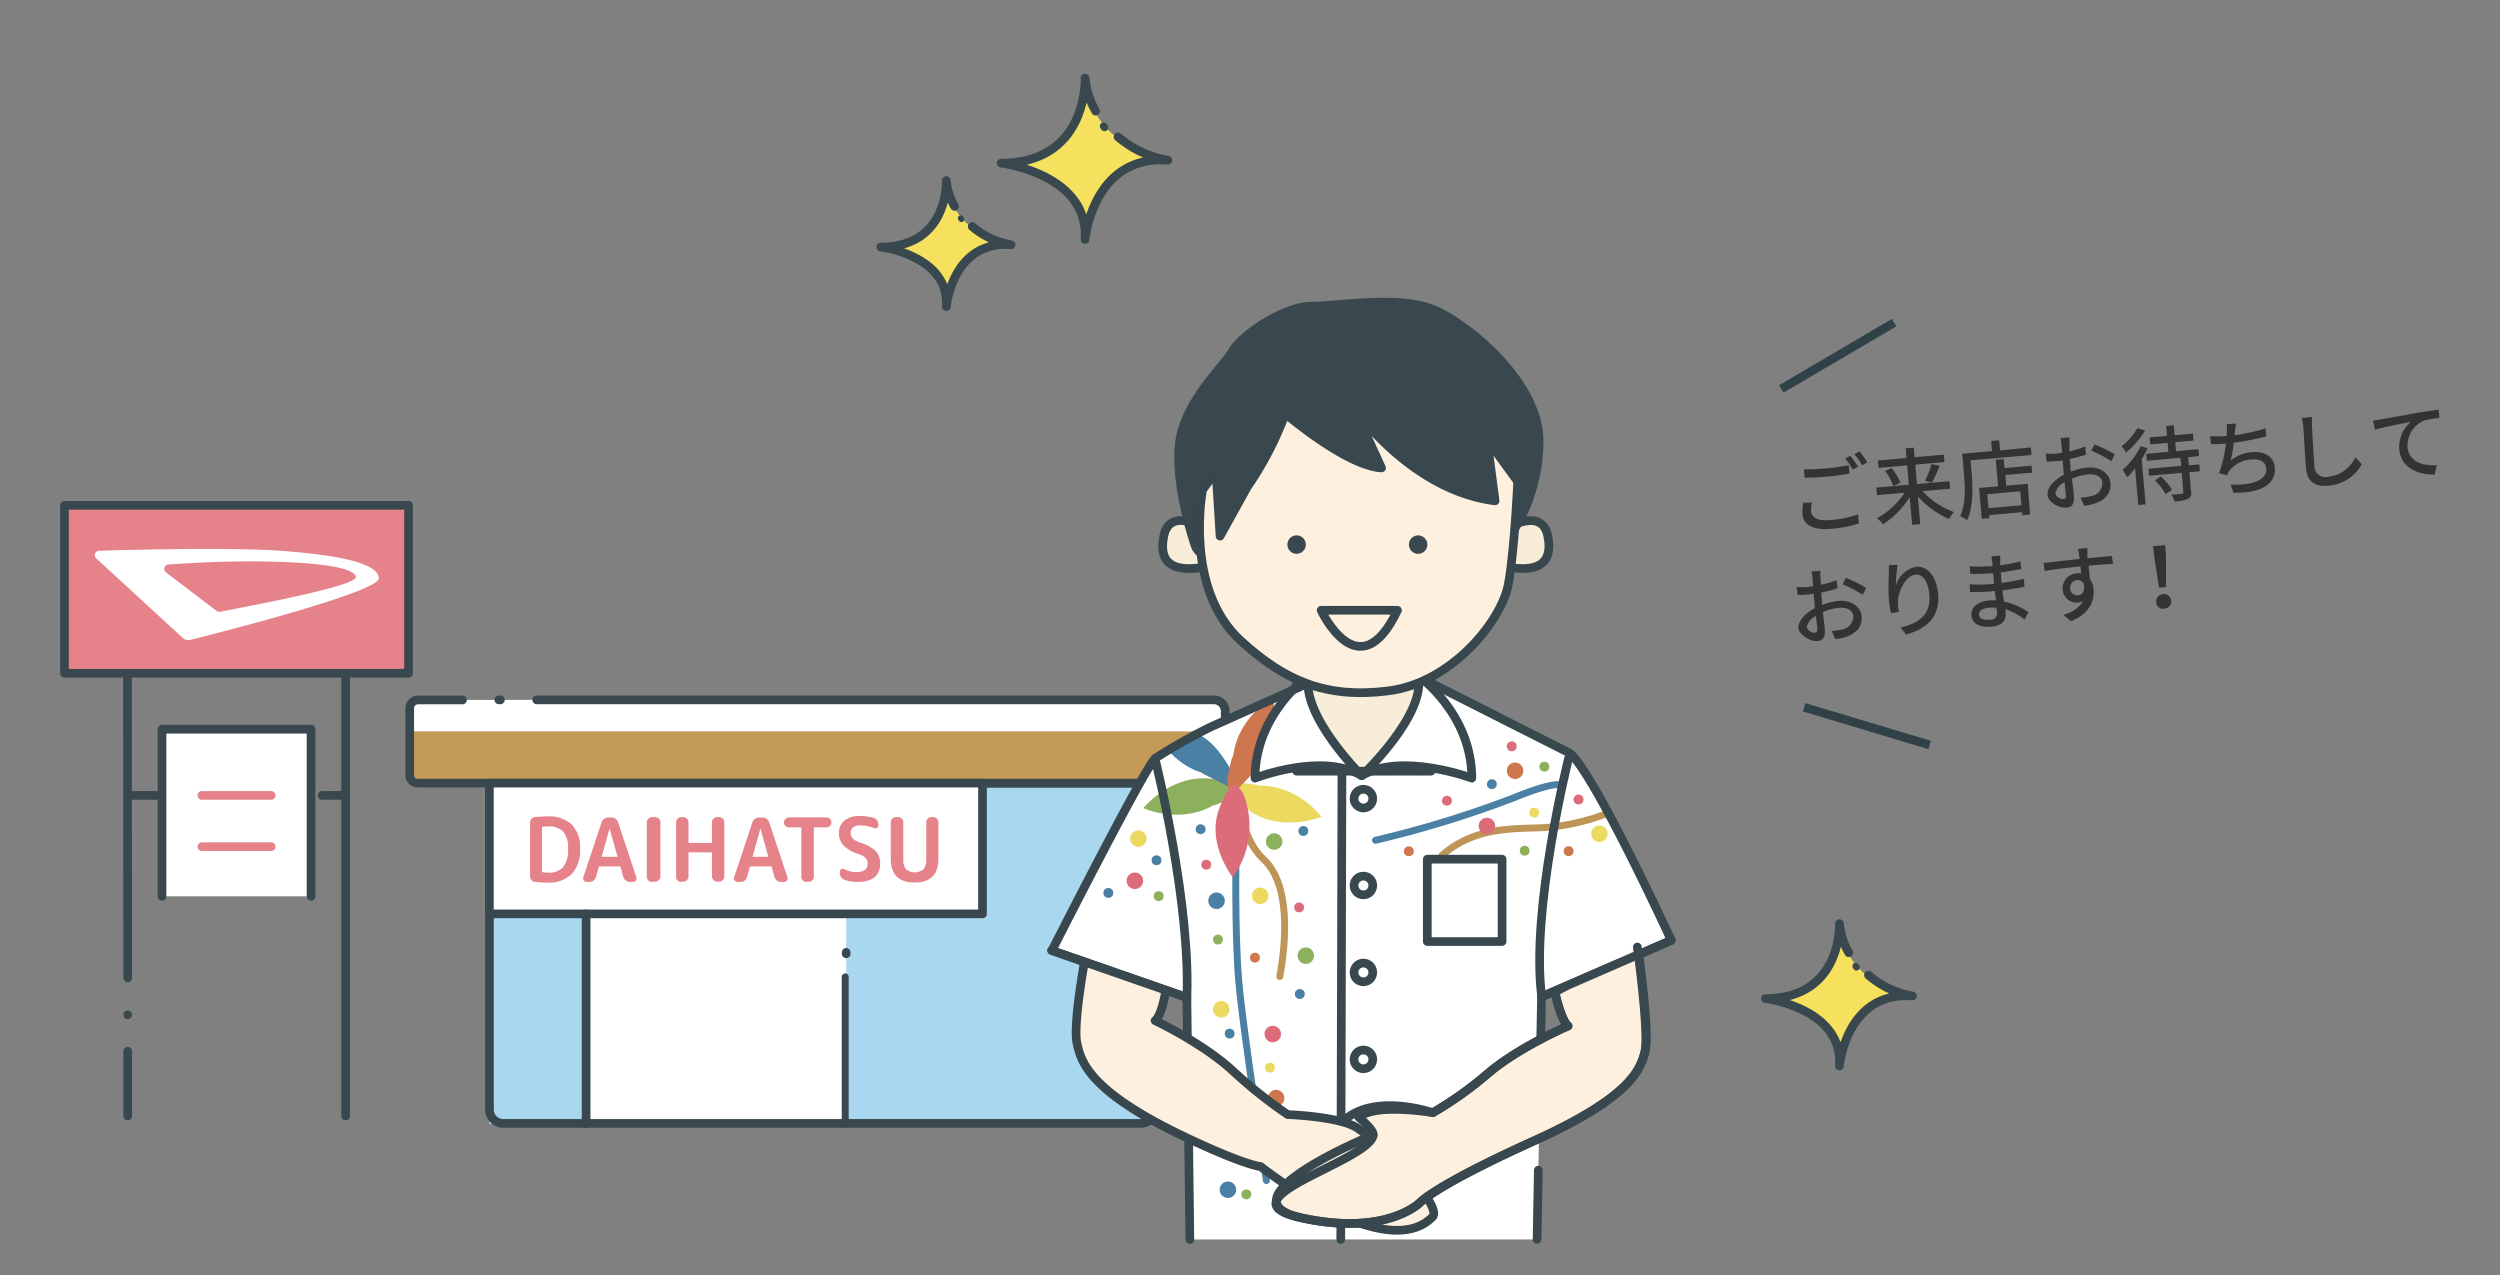 <svg id="レイヤー_1" data-name="レイヤー 1" xmlns="http://www.w3.org/2000/svg" xmlns:xlink="http://www.w3.org/1999/xlink" viewBox="0 0 360 183.66"><rect x="0" y="0" width="360" height="183.66" fill="#808080" stroke="none"/><defs><style>.cls-1,.cls-13,.cls-23,.cls-24,.cls-3,.cls-6,.cls-9{fill:none;}.cls-2{fill:#f5e15d;}.cls-12,.cls-13,.cls-16,.cls-25,.cls-3,.cls-7{stroke:#38484e;}.cls-12,.cls-13,.cls-15,.cls-16,.cls-23,.cls-24,.cls-25,.cls-26,.cls-3,.cls-7,.cls-9{stroke-linecap:round;stroke-linejoin:round;}.cls-12,.cls-15,.cls-16,.cls-25,.cls-26,.cls-3,.cls-6,.cls-7,.cls-9{stroke-width:1.25px;}.cls-25,.cls-4{fill:#38484e;}.cls-5{fill:#323333;fill-rule:evenodd;}.cls-6{stroke:#304248;}.cls-14,.cls-7{fill:#e5828a;}.cls-12,.cls-8{fill:#fff;}.cls-9{stroke:#e5828a;}.cls-10{fill:#a8d7ef;}.cls-11{fill:#c49a58;}.cls-15{fill:#f7edd9;}.cls-15,.cls-26{stroke:#37474d;}.cls-16,.cls-22{fill:#dd6c7a;}.cls-17{clip-path:url(#clip-path);}.cls-18{fill:#8cb05b;}.cls-19{fill:#4b80a5;}.cls-20{fill:#ecda60;}.cls-21{fill:#ce764e;}.cls-23{stroke:#be9557;}.cls-24{stroke:#4b80a5;}.cls-26{fill:#fef0df;}</style><clipPath id="clip-path"><path id="SVGID" class="cls-1" d="M171.28,178.48l-.43-34.85-19.43-6.76s13.52-26.62,14.89-27.68a77,77,0,0,1,8-4.52c1.16-.51,18.38-8.26,18.38-8.26l8-.74,25.35,12.78c3.69,3.28,14.57,26.94,14.57,26.94L222,143.52l-.64,35Z"/></clipPath></defs><title>img_calender</title><path class="cls-2" d="M136.27,26s.37,10-9.44,9.57c0,0,9.51.57,9.44,8.59,0,0,.63-9.41,9.57-8.92C145.84,35.24,137,34.17,136.27,26Z"/><path class="cls-3" d="M137.46,29.72A9.12,9.12,0,0,1,136.27,26s.38,9.57-9.44,9.57c0,0,9.93,1.21,9.44,8.59,0,0,.84-9.53,9.32-8.92A11.6,11.6,0,0,1,140,32.62"/><ellipse class="cls-4" cx="138.39" cy="31.48" rx="0.43" ry="0.51" transform="translate(6.96 85.04) rotate(-34.98)"/><path class="cls-2" d="M156.25,11.24s.47,12.87-12.09,12.25c0,0,12.17.73,12.09,11,0,0,.81-12,12.25-11.42C168.5,23.07,157.17,21.7,156.25,11.24Z"/><path class="cls-3" d="M157.77,16a11.77,11.77,0,0,1-1.52-4.76s.48,12.25-12.09,12.25c0,0,12.71,1.55,12.09,11,0,0,1.08-12.2,11.93-11.42A14.74,14.74,0,0,1,161,19.71"/><ellipse class="cls-4" cx="158.97" cy="18.26" rx="0.55" ry="0.66" transform="translate(18.26 94.44) rotate(-34.98)"/><path class="cls-2" d="M264.88,133s.41,11.34-10.66,10.79c0,0,10.73.65,10.66,9.7,0,0,.71-10.62,10.8-10.07C275.68,143.42,265.69,142.22,264.88,133Z"/><path class="cls-3" d="M266.22,137.19a10.2,10.2,0,0,1-1.34-4.19s.42,10.79-10.66,10.79c0,0,11.21,1.37,10.66,9.7,0,0,.95-10.75,10.51-10.07a13,13,0,0,1-6.33-3"/><ellipse class="cls-4" cx="267.27" cy="139.18" rx="0.49" ry="0.58" transform="translate(-31.5 178.39) rotate(-34.98)"/><g id="グループ_309" data-name="グループ 309"><path id="ご来店お待ちして_" data-name="ご来店お待ちして " class="cls-5" d="M266.45,65.63l-.74.39a12.89,12.89,0,0,1,1.1,1.59l.75-.42A17,17,0,0,0,266.45,65.63Zm1.32-.63-.75.39A11.49,11.49,0,0,1,268.16,67l.74-.42A18.55,18.55,0,0,0,267.77,65Zm-7.9,3.79c1,0,2-.05,3.18-.15s2.46-.3,3.27-.43L266.21,67c-.86.16-2.12.35-3.28.45a25.77,25.77,0,0,1-3.17.13Zm-.21,3.58a8.18,8.18,0,0,0-.09,1.71c.14,1.56,1.58,2.29,4.12,2.07a17.13,17.13,0,0,0,4-.78l-.13-1.31a15,15,0,0,1-4,.83c-1.82.16-2.69-.37-2.76-1.2a4.77,4.77,0,0,1,.11-1.3Zm21.16-2-.1-1.08-4.68.41-.24-2.79,4.2-.37-.09-1.07-4.21.37-.12-1.38-1.16.1.12,1.39-4.12.36.1,1.07,4.11-.36.24,2.78-4.67.41.09,1.09,4-.36a11.42,11.42,0,0,1-4,3.68,5.51,5.51,0,0,1,.87.87A12.56,12.56,0,0,0,275,71.58l.35,4,1.17-.1-.35-4a12.92,12.92,0,0,0,4.5,3.25,5.72,5.72,0,0,1,.69-1,11.6,11.6,0,0,1-4.52-3Zm-9.36-2.55A8.65,8.65,0,0,1,272.65,70l1-.51a8.43,8.43,0,0,0-1.26-2.09Zm6.73,1.67a19.17,19.17,0,0,0,1.13-2.43l-1.19-.24a14,14,0,0,1-.92,2.43Zm12.89,3.27-4.74.41-.18-2,4.75-.42Zm-2.57-6.65-1.12.1.33,3.82-2.73.24.39,4.44,1.08-.09,0-.45,4.74-.42,0,.44,1.13-.1L292,69.66l-3.11.28-.13-1.54,3.86-.34-.08-1-3.87.34ZM288,64.86l-.12-1.47-1.16.1.13,1.47-4.29.38.26,3c.15,1.72.28,4.16-.54,6a6.1,6.1,0,0,1,1,.56c.87-1.93.81-4.74.65-6.61l-.17-2,8.78-.77-.09-1.09Zm9.15,7a1.16,1.16,0,0,1-1.18-.78,2.31,2.31,0,0,1,1.33-1.63c.08.77.16,1.45.19,1.82s-.09.57-.34.59Zm1-4.41c0-.42-.06-.89-.09-1.37a20.44,20.44,0,0,0,2.33-.61l-.12-1.18A14,14,0,0,1,298,65c0-.43,0-.81,0-1.1s0-.69,0-.92l-1.29.11a7.5,7.5,0,0,1,.15.93c0,.22.05.65.1,1.19-.29,0-.56.08-.81.1a9.13,9.13,0,0,1-1.57,0l.13,1.15a11.65,11.65,0,0,0,1.56-.08c.22,0,.49,0,.77-.1,0,.45.06.89.1,1.31,0,.24,0,.49.07.75-1.35.73-2.46,1.88-2.37,2.89.1,1.16,1.75,2,2.78,1.86.69-.06,1.12-.46,1-1.72,0-.47-.16-1.46-.26-2.45a8.24,8.24,0,0,1,2.39-.61c1.07-.09,1.94.34,2,1.25A1.93,1.93,0,0,1,301,71.46a7.37,7.37,0,0,1-1.41.2l.53,1.17a7.38,7.38,0,0,0,1.47-.3c1.71-.57,2.43-1.63,2.31-3s-1.54-2.36-3.29-2.2a9.21,9.21,0,0,0-2.42.59Zm3-2.56a18,18,0,0,1,2.88,1.52l.5-1A21.17,21.17,0,0,0,301.61,64Zm6.62-3.24a8.59,8.59,0,0,1-2.25,2.62,5,5,0,0,1,.64.89A12.66,12.66,0,0,0,308.89,62Zm.48,2.6a10.83,10.83,0,0,1-2.59,3.41,6.88,6.88,0,0,1,.64,1.07,10,10,0,0,0,1.15-1.28l.46,5.28,1.06-.1-.56-6.52c.31-.51.6-1.05.84-1.55Zm2.07,4.91a10.19,10.19,0,0,1,1.54,2l.92-.63a9.83,9.83,0,0,0-1.61-1.92Zm6.34-3.48-.09-1-3.22.29-.11-1.3,2.63-.23-.09-1-2.63.23-.12-1.42-1.1.1.12,1.41-2.51.23.09,1,2.51-.22.11,1.29-3.2.29.09,1,4.84-.43.1,1.17-4.71.41.09,1,4.71-.41.23,2.76c0,.17,0,.22-.21.25s-.85.09-1.5.11a4.11,4.11,0,0,1,.44,1,5.1,5.1,0,0,0,1.93-.37.9.9,0,0,0,.44-1.1L315.28,68l1.5-.13-.08-1-1.51.13-.1-1.17Zm9.57-4a26.9,26.9,0,0,1-4.45,1l.06-.54A10.74,10.74,0,0,1,322,61l-1.34.06a5.51,5.51,0,0,1,0,1.07c0,.19,0,.41,0,.66h-.05a15.23,15.23,0,0,1-2.34,0l.1,1.17c.65,0,1.4,0,2.17-.08a19.41,19.41,0,0,1-1,4.26l1.14.29q.13-.28.3-.57a4.33,4.33,0,0,1,3.28-1.7c1.27-.11,2,.46,2.08,1.27.16,1.87-2.44,2.5-5.14,2.34l.43,1.18c3.72.08,6.17-1.1,5.94-3.66-.12-1.45-1.38-2.34-3.27-2.18a5.56,5.56,0,0,0-3.07,1.19,19.54,19.54,0,0,0,.44-2.54,41.34,41.34,0,0,0,4.69-.92Zm5.21-1.5a6.36,6.36,0,0,1,.24,1.36c.1,1.15.24,4.22.39,5.92.17,2,1.44,2.64,3.24,2.48a6,6,0,0,0,4.79-3.1l-.94-1a4.8,4.8,0,0,1-3.93,2.82,1.56,1.56,0,0,1-1.9-1.12,1.75,1.75,0,0,1-.05-.4c-.14-1.66-.29-4.41-.35-5.73a12.54,12.54,0,0,1,0-1.37Zm10.3.41.24,1.3c1.29-.39,4.16-.94,5.19-1.15a4.75,4.75,0,0,0-1.67,4c.23,2.63,2.77,3.67,5.09,3.59l.32-1.33c-2,.09-4-.45-4.22-2.62a3.94,3.94,0,0,1,2.3-3.79,11.1,11.1,0,0,1,2.28-.39l-.11-1.2c-.81.1-2,.27-3.23.48l-5.1.92c-.23.05-.63.11-1.09.16Z"/><path id="おります_" data-name="おります " class="cls-5" d="M261.35,91.11a1.18,1.18,0,0,1-1.18-.78,2.33,2.33,0,0,1,1.33-1.63c.08.77.16,1.45.19,1.82S261.6,91.09,261.35,91.11Zm1-4.41c0-.42-.06-.89-.09-1.37a21.17,21.17,0,0,0,2.34-.61l-.13-1.17a14.88,14.88,0,0,1-2.28.66c0-.43,0-.81-.05-1.1s0-.69,0-.92l-1.29.11a7.54,7.54,0,0,1,.16.93c0,.22,0,.65.09,1.19-.29,0-.56.08-.81.1a9.13,9.13,0,0,1-1.57,0l.14,1.15c.46,0,1,0,1.55-.07.23,0,.49-.06.77-.11,0,.45.07.89.1,1.31,0,.24.05.49.07.75-1.34.73-2.46,1.88-2.37,2.89s1.76,2,2.78,1.86c.69-.06,1.13-.46,1-1.72,0-.47-.17-1.46-.26-2.45a8.18,8.18,0,0,1,2.38-.61c1.07-.09,1.94.34,2,1.25a1.91,1.91,0,0,1-1.71,1.89,8.27,8.27,0,0,1-1.41.21l.53,1.16a7.47,7.47,0,0,0,1.48-.3c1.7-.57,2.43-1.63,2.3-3s-1.54-2.36-3.29-2.2a9.62,9.62,0,0,0-2.42.59Zm3-2.55a17.16,17.16,0,0,1,2.88,1.51l.5-1a20.52,20.52,0,0,0-2.93-1.46ZM272,81.4c0,.31,0,.72,0,1.13a33.15,33.15,0,0,0,0,3.86,13.34,13.34,0,0,0,.31,1.91l1.14-.19a6.16,6.16,0,0,1-.15-1.36c0-1.57,1.09-3.83,2.52-4,1.13-.1,1.84,1.06,2,2.91.26,2.94-1.59,4.07-4.14,4.71l.81,1c2.95-.82,4.88-2.53,4.6-5.84-.23-2.56-1.56-4.06-3.17-3.92A3.88,3.88,0,0,0,273,84.32a23.05,23.05,0,0,1,.26-3Zm15.58,6.77a.94.94,0,0,1-.78,1.07.71.71,0,0,1-.29,0c-1,.09-1.48-.22-1.53-.73s.46-.92,1.46-1a6.37,6.37,0,0,1,1.07,0c0,.28.06.51.07.67Zm4.53,0a9.7,9.7,0,0,0-3.53-1.54c-.08-.51-.17-1.08-.23-1.61,1.13-.15,2.1-.31,3.19-.54l-.11-1.13c-1,.24-2,.43-3.19.6l-.14-1.52c1.12-.14,2.1-.34,2.95-.5l-.11-1.09a26.2,26.2,0,0,1-2.91.56c0-.24,0-.46,0-.59s0-.54,0-.81l-1.26.11c0,.19.09.54.11.75l.06.68-.61,0a17.25,17.25,0,0,1-2.69,0l.09,1.09a24.34,24.34,0,0,0,2.7-.06l.59,0,.13,1.5-.61.06a20.45,20.45,0,0,1-2.93,0l.09,1.13c.83,0,2.17,0,2.92-.1l.64-.06c.05.43.1.91.17,1.35l-.88,0c-1.76.16-2.75,1-2.66,2.17s1.13,1.78,2.92,1.62c1.54-.13,2.11-1,2-1.92,0-.17,0-.37-.06-.61a8.92,8.92,0,0,1,2.78,1.5Zm6-3.42a1.08,1.08,0,0,1,.92-1.2h0a1,1,0,0,1,1,.47c.25,1.12-.16,1.65-.77,1.7a1,1,0,0,1-1.15-.89s0,0,0-.07Zm6-4.69-3.52.32a5.65,5.65,0,0,1,0-.59,8.42,8.42,0,0,1,0-.87l-1.36.12c.05.16.12.55.17.85,0,.13,0,.35.08.6-1.68.17-3.87.44-5.2.57l.13,1.15c1.46-.23,3.39-.47,5.17-.65l.1,1a2.42,2.42,0,0,0-.66,0,2.17,2.17,0,0,0-2,2.29v0a2,2,0,0,0,2.1,1.92h.07a1.91,1.91,0,0,0,.81-.24,4.65,4.65,0,0,1-2.89,2l1.1.92c2.73-1.06,3.4-3,3.26-4.58a2.94,2.94,0,0,0-.55-1.55c0-.53-.11-1.23-.17-1.86,1.71-.16,2.82-.23,3.53-.25Zm6.79,4.56,1-.08,0-4.46-.11-1.58-1.75.15.18,1.58Zm.76,3a1,1,0,0,0,1-1.06.25.25,0,0,0,0-.08,1.09,1.09,0,0,0-1.22-.94,1.1,1.1,0,0,0-.95,1.13,1,1,0,0,0,1.11,1Z"/><path id="シェイプ_1130" data-name="シェイプ 1130" class="cls-6" d="M256.51,56l16.24-9.54"/><path id="シェイプ_1130-2" data-name="シェイプ 1130-2" class="cls-6" d="M259.8,101.85l18.07,5.43"/></g><polyline class="cls-3" points="18.39 140.81 18.35 94.31 49.77 94.31 49.77 160.7"/><rect class="cls-7" x="9.28" y="72.77" width="49.55" height="24.18"/><rect class="cls-8" x="23.33" y="105.01" width="21.46" height="24.06"/><polyline class="cls-3" points="23.33 129.07 23.33 105 44.79 105 44.79 129.07"/><path class="cls-8" d="M40.37,79.31c-6.91-.49-21.38-.16-26.12,0a.63.63,0,0,0-.4,1.09L26.34,91.88a1.14,1.14,0,0,0,1.05.27c4-1,27.15-6.88,27.15-8.87C54.54,81.1,48.69,79.91,40.37,79.31Zm-9.3,8.57L23.9,82.42a.62.62,0,0,1,.34-1.12c11.58-.9,26.71-.55,27,1.78.16,1.38-16.58,4.4-19.42,5A.88.88,0,0,1,31.07,87.88Z"/><line class="cls-9" x1="29.07" y1="114.54" x2="39.05" y2="114.54"/><line class="cls-9" x1="29.07" y1="121.92" x2="39.05" y2="121.92"/><line class="cls-3" x1="46.39" y1="114.54" x2="49.77" y2="114.54"/><line class="cls-3" x1="19.08" y1="114.54" x2="22.45" y2="114.54"/><line class="cls-3" x1="18.39" y1="146.13" x2="18.39" y2="146.13"/><line class="cls-3" x1="18.39" y1="151.39" x2="18.39" y2="160.7"/><rect class="cls-8" x="122.99" y="112.85" width="43.5" height="48.99"/><path class="cls-8" d="M77.29,100.78H174.8a1.63,1.63,0,0,1,1.63,1.64v8.66a1.69,1.69,0,0,1-1.69,1.69H60.16A1.14,1.14,0,0,1,59,111.63V102a1.21,1.21,0,0,1,1.21-1.21H66.6"/><rect class="cls-8" x="84.4" y="131.6" width="43.72" height="30.24"/><rect class="cls-10" x="121.85" y="112.21" width="44.64" height="49.63"/><rect class="cls-10" x="70.47" y="112.21" width="13.93" height="49.63"/><path class="cls-3" d="M166.48,159.58V112.77h-96v47a2,2,0,0,0,2,2h91.72A2.26,2.26,0,0,0,166.48,159.58Z"/><rect class="cls-11" x="59.03" y="105.32" width="117.41" height="7.45"/><path class="cls-3" d="M77.29,100.78H174.8a1.63,1.63,0,0,1,1.63,1.64v8.66a1.69,1.69,0,0,1-1.69,1.69H60.16A1.14,1.14,0,0,1,59,111.63V102a1.21,1.21,0,0,1,1.21-1.21H66.6"/><line class="cls-3" x1="72.06" y1="100.78" x2="71.83" y2="100.78"/><line class="cls-3" x1="121.85" y1="137.35" x2="121.85" y2="137.14"/><rect class="cls-12" x="70.47" y="112.77" width="71.01" height="18.83"/><line class="cls-3" x1="84.4" y1="131.6" x2="84.4" y2="161.84"/><line class="cls-13" x1="121.71" y1="140.67" x2="121.71" y2="161.84"/><path class="cls-14" d="M77.05,127a.85.85,0,0,1-.52-.27.87.87,0,0,1-.2-.56v-7.7a.85.85,0,0,1,.2-.55.82.82,0,0,1,.52-.28c.54,0,1.15-.08,1.82-.08a4.71,4.71,0,0,1,3.46,1.18,4.64,4.64,0,0,1,1.2,3.45,5.05,5.05,0,0,1-1.2,3.67,4.61,4.61,0,0,1-3.46,1.23A16.65,16.65,0,0,1,77.05,127Zm1-7.84v6.33c0,.06,0,.09.11.11a5.17,5.17,0,0,0,.76.06,2.71,2.71,0,0,0,2.18-.8,4,4,0,0,0,.7-2.67,3.51,3.51,0,0,0-.71-2.44A2.83,2.83,0,0,0,79,119a5.17,5.17,0,0,0-.76.06C78.13,119.05,78.09,119.09,78.09,119.15Z"/><path class="cls-14" d="M84.49,127a.47.47,0,0,1-.42-.22.49.49,0,0,1-.07-.47l2.63-7.9a1.17,1.17,0,0,1,.38-.5,1,1,0,0,1,.58-.19H88a1,1,0,0,1,1,.69l2.63,7.9a.49.49,0,0,1-.06.47.5.5,0,0,1-.42.22h-.46a.94.94,0,0,1-.57-.2,1,1,0,0,1-.35-.5l-.4-1.43a.13.13,0,0,0-.14-.11H86.35a.12.12,0,0,0-.13.11l-.41,1.43a.86.86,0,0,1-.34.5,1,1,0,0,1-.58.2Zm3.29-7.7-1.12,4a.08.08,0,0,0,0,.08.09.09,0,0,0,.07,0h2.11a.09.09,0,0,0,.06,0,.08.08,0,0,0,0-.08l-1.12-4s0,0,0,0S87.78,119.24,87.78,119.25Z"/><path class="cls-14" d="M93.87,127a.75.75,0,0,1-.73-.72V118.4a.75.75,0,0,1,.73-.73h.5a.75.75,0,0,1,.73.73v7.83a.75.75,0,0,1-.73.72Z"/><path class="cls-14" d="M98.07,127a.66.66,0,0,1-.5-.22.69.69,0,0,1-.21-.5V118.4a.69.69,0,0,1,.21-.51.66.66,0,0,1,.5-.22h.34a.75.75,0,0,1,.73.73v2.88c0,.07,0,.1.1.1h3.18c.07,0,.1,0,.1-.1V118.4a.75.75,0,0,1,.72-.73h.35a.66.66,0,0,1,.5.22.69.69,0,0,1,.21.51v7.83a.69.69,0,0,1-.21.5.66.66,0,0,1-.5.22h-.35a.75.75,0,0,1-.72-.72v-3.37c0-.08,0-.12-.1-.12H99.24c-.07,0-.1,0-.1.12v3.37a.75.75,0,0,1-.73.72Z"/><path class="cls-14" d="M106.2,127a.52.52,0,0,1-.48-.69l2.63-7.9a1.1,1.1,0,0,1,.38-.5,1,1,0,0,1,.58-.19h.45a1,1,0,0,1,1,.69l2.63,7.9a.49.49,0,0,1-.07.47.47.47,0,0,1-.42.22h-.45a.92.92,0,0,1-.57-.2,1,1,0,0,1-.35-.5l-.41-1.43c0-.07,0-.11-.14-.11h-2.87a.14.14,0,0,0-.14.11l-.4,1.43a.91.91,0,0,1-.34.5,1,1,0,0,1-.58.2Zm3.3-7.7-1.12,4a.08.08,0,0,0,0,.08.09.09,0,0,0,.06,0h2.11a.09.09,0,0,0,.07,0,.12.12,0,0,0,0-.08l-1.12-4s0,0,0,0S109.5,119.24,109.5,119.25Z"/><path class="cls-14" d="M113.61,119.15a.69.69,0,0,1-.5-.21.66.66,0,0,1-.22-.5v0a.75.75,0,0,1,.72-.73H119a.73.73,0,0,1,.72.73v0a.69.69,0,0,1-.21.5.73.73,0,0,1-.51.21h-1.71a.1.1,0,0,0-.1.11v7a.69.69,0,0,1-.21.5.7.7,0,0,1-.51.22h-.36a.7.7,0,0,1-.51-.22.69.69,0,0,1-.21-.5v-7a.1.1,0,0,0-.1-.11Z"/><path class="cls-14" d="M123.69,123a5.18,5.18,0,0,1-2.2-1.24,2.42,2.42,0,0,1-.68-1.75,2.29,2.29,0,0,1,.77-1.83,3.2,3.2,0,0,1,2.17-.67,7,7,0,0,1,2.06.26.85.85,0,0,1,.49.36,1,1,0,0,1,.19.61v.11a.42.42,0,0,1-.22.38.46.46,0,0,1-.44,0,5.53,5.53,0,0,0-2-.37,1.38,1.38,0,0,0-1,.3,1,1,0,0,0-.33.81c0,.61.39,1,1.19,1.31a5.76,5.76,0,0,1,2.38,1.24,2.5,2.5,0,0,1,.67,1.81c0,1.78-1.1,2.67-3.29,2.67a5.28,5.28,0,0,1-1.87-.32,1,1,0,0,1-.48-.39,1.24,1.24,0,0,1-.17-.63v-.15a.36.36,0,0,1,.21-.35.48.48,0,0,1,.42,0,3.84,3.84,0,0,0,1.76.42c1.08,0,1.62-.4,1.62-1.22a1.18,1.18,0,0,0-.31-.82A2.69,2.69,0,0,0,123.69,123Z"/><path class="cls-14" d="M131.7,127.08c-2.29,0-3.43-1.15-3.43-3.43V118.4a.73.73,0,0,1,.72-.73h.36a.73.73,0,0,1,.72.73v5.35a2.09,2.09,0,0,0,.4,1.43,2,2,0,0,0,2.51,0,2.14,2.14,0,0,0,.4-1.43V118.4a.69.69,0,0,1,.21-.51.68.68,0,0,1,.51-.22h.3a.75.75,0,0,1,.73.73v5.25C135.13,125.93,134,127.08,131.7,127.08Z"/><path class="cls-8" d="M221.34,178.48l.64-35,18.69-8.13s-10.88-23.66-14.57-26.94L200.75,95.67l-8,.74s-17.22,7.75-18.38,8.26a77,77,0,0,0-8,4.52c-1.37,1.06-14.89,27.68-14.89,27.68l19.43,6.76.43,34.85"/><rect class="cls-15" x="186.72" y="92.3" width="19.35" height="18.75"/><line class="cls-16" x1="193.24" y1="110.76" x2="193.07" y2="178.48"/><circle class="cls-12" cx="196.33" cy="115" r="1.35"/><circle class="cls-12" cx="196.33" cy="127.51" r="1.35"/><circle class="cls-12" cx="196.33" cy="140.03" r="1.35"/><circle class="cls-12" cx="196.33" cy="152.55" r="1.35"/><circle class="cls-12" cx="196.33" cy="165.06" r="1.35"/><g class="cls-17"><circle class="cls-18" cx="183.48" cy="121.18" r="1.19"/><circle class="cls-19" cx="175.18" cy="129.71" r="1.19"/><circle class="cls-18" cx="188.03" cy="137.62" r="1.19"/><circle class="cls-20" cx="175.86" cy="145.34" r="1.19"/><circle class="cls-21" cx="183.76" cy="158.13" r="1.19"/><circle class="cls-19" cx="176.82" cy="171.32" r="1.19"/><circle class="cls-22" cx="178.23" cy="162.07" r="1.19"/><circle class="cls-22" cx="183.28" cy="148.9" r="1.19"/><circle class="cls-22" cx="163.42" cy="126.83" r="1.19"/><circle class="cls-21" cx="175.59" cy="153.78" r="1.19"/><circle class="cls-20" cx="181.48" cy="129" r="1.19"/><circle class="cls-21" cx="218.17" cy="110.99" r="1.19"/><circle class="cls-20" cx="230.32" cy="120.07" r="1.19"/><circle class="cls-20" cx="163.93" cy="120.76" r="1.19"/><circle class="cls-19" cx="187.68" cy="119.66" r="0.71"/><circle class="cls-19" cx="172.89" cy="119.41" r="0.71"/><circle class="cls-22" cx="173.7" cy="124.52" r="0.71"/><circle class="cls-18" cx="175.39" cy="135.3" r="0.71"/><circle class="cls-19" cx="177.07" cy="148.84" r="0.71"/><circle class="cls-20" cx="182.87" cy="153.74" r="0.71"/><circle class="cls-18" cx="178.19" cy="158.15" r="0.71"/><circle class="cls-18" cx="166.85" cy="129.04" r="0.71"/><circle class="cls-22" cx="184.24" cy="168.43" r="0.71"/><circle class="cls-18" cx="179.47" cy="171.99" r="0.71"/><circle class="cls-19" cx="187.17" cy="143.14" r="0.71"/><circle class="cls-19" cx="159.6" cy="128.58" r="0.71"/><circle class="cls-19" cx="166.54" cy="123.88" r="0.71"/><circle class="cls-22" cx="187.07" cy="130.67" r="0.71"/><circle class="cls-18" cx="222.39" cy="110.4" r="0.71"/><circle class="cls-22" cx="217.69" cy="107.47" r="0.71"/><circle class="cls-22" cx="227.31" cy="115.13" r="0.71"/><circle class="cls-21" cx="225.88" cy="122.57" r="0.71"/><circle class="cls-20" cx="220.92" cy="117.02" r="0.71"/><circle class="cls-18" cx="219.55" cy="122.51" r="0.71"/><circle class="cls-19" cx="214.83" cy="112.92" r="0.71"/><circle class="cls-22" cx="208.36" cy="115.3" r="0.71"/><circle class="cls-21" cx="202.87" cy="122.58" r="0.71"/><circle class="cls-21" cx="180.71" cy="137.9" r="0.71"/><path class="cls-23" d="M178.38,112.89s-.36,7.17,3.57,10.84,3.25,11.84,2.34,16.89"/><path class="cls-24" d="M178,121.87s-.25,12.15.39,19.5S182.36,170,182.36,170"/><path class="cls-23" d="M231,117.3a31.28,31.28,0,0,1-8.54,1.87c-4.32.22-10-.22-14.81,4"/><path class="cls-24" d="M224.78,113.08s-.61-.72-6.82,1.81A153.61,153.61,0,0,1,198.07,121"/><path class="cls-20" d="M181.4,113.14s4.89-.39,8.91,4.48c0,0-5.61,2.28-10.21-.74s-2.37-3.83-2.37-3.83-3.1-.9,3.1-.07Z"/><path class="cls-18" d="M174.63,116s-4.1,2.71-10,.38c0,0,3.81-4.7,9.3-4.28s3.44,1.62,3.44,1.62,3.63-.13-2.2,2.14"/><path class="cls-19" d="M172.91,111.2s-4.77-1.17-7-7.06c0,0,6-.4,9.46,3.92s2.29,5.78,2.29,5.78,1.4.43-4.22-2.31"/><path class="cls-21" d="M177.61,108.72s.28-4.9,5.65-8.22c0,0,1.49,5.86-2.12,10s-3.27,3.09-3.27,3.09-2.15,1.69-.49-4.34"/><path class="cls-22" d="M179.57,116c-.52-2.85-1.93-3-1.93-3s-.67-.07-2,3.27c-2.07,5.1,1.88,10.06,1.88,10.06A12.48,12.48,0,0,0,179.57,116Z"/><circle class="cls-22" cx="214.12" cy="118.94" r="1.19"/><path class="cls-3" d="M166.31,109.19s5.41,21.64,4.55,35.43"/></g><path class="cls-12" d="M204.21,97.29s7.73,5.45,7.73,14.76c0,0-10.14-3.78-15.85-.35C196.09,111.7,205.44,102.91,204.21,97.29Z"/><path class="cls-12" d="M188.46,97.29s-7.74,5.45-7.74,14.76c0,0,9.65-3.78,15.37-.35C196.09,111.7,187.23,102.91,188.46,97.29Z"/><rect class="cls-12" x="205.53" y="123.72" width="10.77" height="11.86"/><path class="cls-3" d="M221.7,158.55l.28-15,18.69-8.13s-10.88-23.66-14.57-26.94L200.75,95.67l-8,.74s-17.22,7.75-18.38,8.26a77,77,0,0,0-8,4.52c-1.37,1.06-14.89,27.68-14.89,27.68l19.43,6.76.43,34.85"/><line class="cls-3" x1="221.34" y1="178.48" x2="221.52" y2="168.5"/><polyline class="cls-3" points="221.6 163.68 221.61 163.52 221.63 163.38"/><path class="cls-15" d="M217.05,76.06S222,73,222.87,77.13s-1.57,5.29-5.82,4.52"/><path class="cls-15" d="M173.42,76.06s-4.94-3.08-5.82,1.07,1.57,5.29,5.82,4.52"/><path class="cls-25" d="M172.05,78.42s-2.81-8.11-2.25-14.26,6.33-11.24,7.64-13.55,7.41-6.53,11.52-6.53,13-1.71,18.12.79,14.43,10.4,14.54,18.5S217.27,79.26,213.9,80s-39.09,0-39.09,0A2.28,2.28,0,0,1,172.05,78.42Z"/><line class="cls-3" x1="187.86" y1="66.21" x2="188.01" y2="66.13"/><path class="cls-26" d="M173.17,70.53s-2.75,14.25,5.54,21.77c6.15,5.58,12,8.35,21.19,7.19s16.32-10.11,17.3-15.36,1.43-16.52,1.43-16.52l-5.32-10.5-17.42-1s-12.13,1.56-12.71,1.56S173.17,70.53,173.17,70.53Z"/><circle class="cls-4" cx="186.71" cy="78.42" r="1.33"/><circle class="cls-4" cx="204.21" cy="78.42" r="1.33"/><path class="cls-3" d="M190.24,87.88s5.43,11.71,11,0Z"/><path class="cls-25" d="M185.09,59.57s8.78,7.53,13.85,7.81L195,58.78s8.18,11.85,20.29,13.34l-1.16-8.84,4.47,6.13L216.5,59l-3.39-3.63L193.7,51.69,181.89,53l-7,11.43.8,12.77,3.92-7.07A47.7,47.7,0,0,0,185.09,59.57Z"/><path class="cls-3" d="M225.88,109.19S220.39,131,222,143.52"/><path class="cls-26" d="M156.16,138.52s-1.66,9.09-1.08,11.69,1.6,6.87,15.51,13.49c8.74,4.16,10.94,4.28,10.94,4.28s17.87,14.22,24.74,7.27c1.57-1.59-7-10.26-10.84-12.83-2.52-1.66-10-1.92-10-1.92a67.86,67.86,0,0,1-7.9-6.29c-4.32-4-11.2-7.24-11.2-7.24,1-.76,1.55-4.37,1.55-4.37"/><path class="cls-26" d="M224.08,143.59s.77,3.36,1.72,4.15c0,0-7,3-11.48,6.79a53,53,0,0,1-8,5.7s-8.25-1.44-10.65.68c0,0,2.27,1.82,2.08,2.61-.91,3.85-22.59,9.26-10.22,11.89s17-2.32,17-2.32,2.28-2.46,16.32-8.8,15.35-10.29,16-12.86-1.07-15.06-1.07-15.06"/><path class="cls-3" d="M224.08,143.59s.77,3.36,1.72,4.15c0,0-7,3-11.48,6.79a53,53,0,0,1-8,5.7s-8.13-2.85-12.65,1"/><path class="cls-3" d="M236,137.54s1.59,11.31.91,13.89-2,6.53-16,12.86-16.32,8.8-16.32,8.8-4.68,4.95-17,2.32,9.27-11.61,9.27-11.61"/><line class="cls-3" x1="221.98" y1="143.52" x2="240.67" y2="135.39"/><line class="cls-3" x1="151.42" y1="136.87" x2="170.85" y2="143.63"/></svg>